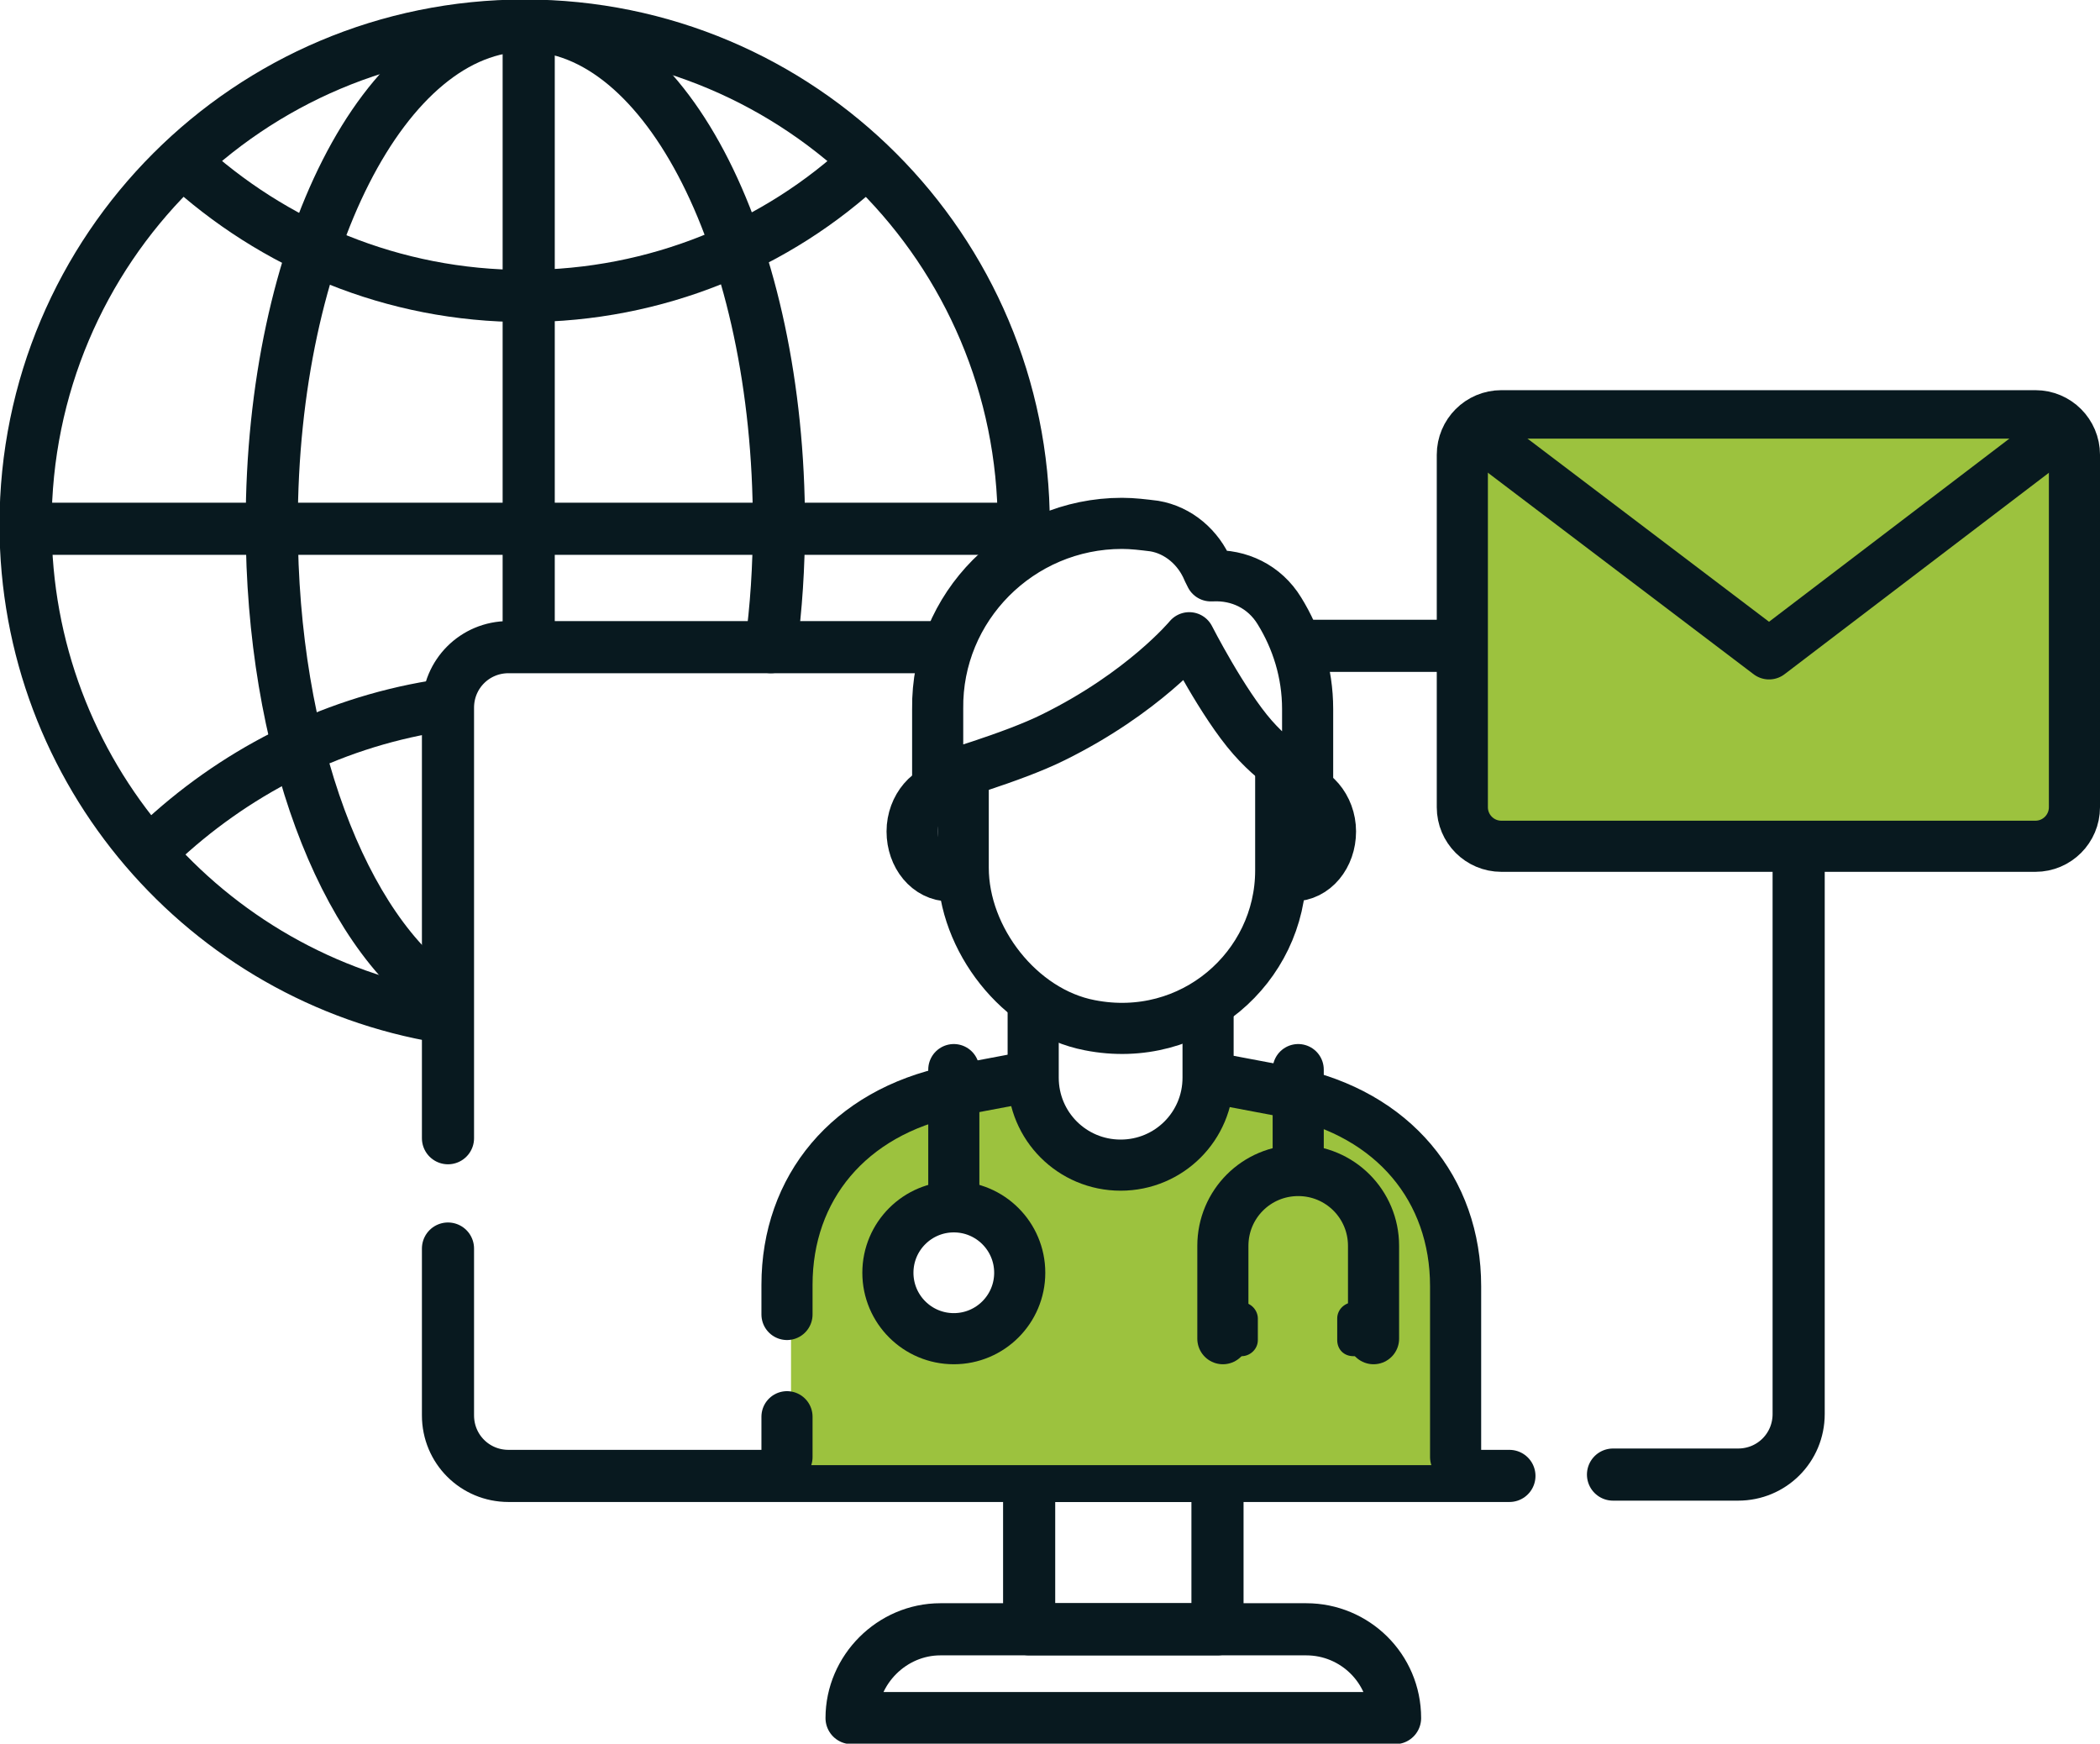 <?xml version="1.0" encoding="utf-8"?>
<!-- Generator: Adobe Illustrator 24.1.0, SVG Export Plug-In . SVG Version: 6.00 Build 0)  -->
<svg version="1.1" xmlns="http://www.w3.org/2000/svg" xmlns:xlink="http://www.w3.org/1999/xlink" x="0px" y="0px"
	 viewBox="0 0 156.1 129.6" style="enable-background:new 0 0 156.1 129.6;" xml:space="preserve">
<style type="text/css">
	.st0{fill:#9CC23E;stroke:#08191F;stroke-width:4;stroke-linecap:round;stroke-linejoin:round;stroke-miterlimit:10;}
	.st1{fill:#FFFFFF;}
	.st2{fill:none;stroke:#CEE596;stroke-width:30.084;}
	.st3{fill:#9CC23E;}
	.st4{fill:#1A171B;}
	.st5{fill:none;stroke:#231F20;stroke-width:7;stroke-linecap:round;stroke-miterlimit:10;}
	.st6{fill:none;stroke:#231F20;stroke-width:4;stroke-linecap:round;stroke-miterlimit:10;}
	.st7{fill:none;stroke:#231F20;stroke-width:3;stroke-linecap:round;stroke-miterlimit:10;}
	
		.st8{fill-rule:evenodd;clip-rule:evenodd;fill:none;stroke:#231F20;stroke-width:7;stroke-linecap:round;stroke-linejoin:round;stroke-miterlimit:10;}
	.st9{fill:none;stroke:#000000;stroke-width:6.705;stroke-linecap:round;stroke-linejoin:round;stroke-miterlimit:10;}
	.st10{fill:none;stroke:#231F20;stroke-width:5.863;stroke-linecap:round;stroke-miterlimit:10;}
	.st11{fill:none;stroke:#231F20;stroke-width:5.863;stroke-miterlimit:10;}
	.st12{fill:#9CC23E;stroke:#231F20;stroke-width:7;stroke-linecap:round;stroke-linejoin:round;stroke-miterlimit:10;}
	.st13{fill:none;stroke:#263238;stroke-width:6.935;stroke-linecap:round;stroke-linejoin:round;stroke-miterlimit:10;}
	.st14{fill:none;stroke:#231F20;stroke-width:7;stroke-miterlimit:10;}
	.st15{fill:#231F20;}
	.st16{fill:none;stroke:#FFFFFF;stroke-width:4;stroke-linecap:round;stroke-linejoin:round;stroke-miterlimit:10;}
	.st17{fill:#9CC23E;stroke:#231F20;stroke-width:7;stroke-linecap:round;stroke-miterlimit:10;}
	.st18{fill:#1D1D1B;}
	.st19{fill:none;stroke:#231F20;stroke-width:7;stroke-linecap:round;stroke-linejoin:round;stroke-miterlimit:10;}
	.st20{fill:none;}
	.st21{fill:#9CC23E;stroke:#231F20;stroke-width:7;stroke-miterlimit:10;}
	.st22{fill:none;stroke:#231F20;stroke-width:6.635;stroke-linecap:round;stroke-miterlimit:10;}
	.st23{fill:none;stroke:#9CC23E;stroke-width:30.084;}
	.st24{fill:#989898;}
	.st25{fill:#FCFCFC;}
	.st26{fill:#7FCB8F;}
	.st27{fill:#E6F7FE;}
	.st28{clip-path:url(#SVGID_2_);fill:#08191F;}
	.st29{fill:#08191F;}
	.st30{fill:#F4D9B1;}
	.st31{fill:#0C1D23;}
	.st32{fill:#CD5668;}
	.st33{fill:none;stroke:#08191F;stroke-width:4;stroke-linecap:round;stroke-linejoin:round;stroke-miterlimit:10;}
	.st34{fill:#FFFFFF;stroke:#08191F;stroke-width:4;stroke-linecap:round;stroke-linejoin:round;stroke-miterlimit:10;}
	.st35{fill:#9CC23E;stroke:#08191F;stroke-width:3.875;stroke-linecap:round;stroke-linejoin:round;stroke-miterlimit:10;}
	.st36{fill:none;stroke:#08191F;stroke-width:3.875;stroke-linecap:round;stroke-linejoin:round;stroke-miterlimit:10;}
	.st37{fill:#EDF2F8;}
	.st38{fill:none;stroke:#08191F;stroke-width:3.8;stroke-linecap:round;stroke-linejoin:round;stroke-miterlimit:10;}
	.st39{fill:#FFFFFF;stroke:#08191F;stroke-width:3.8;stroke-linecap:round;stroke-linejoin:round;stroke-miterlimit:10;}
	.st40{fill:#9CC23E;stroke:#08191F;stroke-width:3.8;stroke-linecap:round;stroke-linejoin:round;stroke-miterlimit:10;}
	.st41{clip-path:url(#SVGID_4_);fill:#08191F;}
	.st42{fill:none;stroke:#252D32;stroke-width:2.906;stroke-linecap:round;stroke-linejoin:round;stroke-miterlimit:10;}
	.st43{fill:none;stroke:#08191F;stroke-width:3.801;stroke-linecap:round;stroke-linejoin:round;stroke-miterlimit:10;}
	.st44{fill:#9CC23E;stroke:#08191F;stroke-width:3.801;stroke-linecap:round;stroke-linejoin:round;stroke-miterlimit:10;}
	.st45{fill:none;stroke:#000000;stroke-width:6.099;stroke-linecap:round;stroke-linejoin:round;stroke-miterlimit:10;}
	.st46{fill:#FFFFFF;stroke:#08191F;stroke-width:3.875;stroke-linecap:round;stroke-linejoin:round;stroke-miterlimit:10;}
	.st47{clip-path:url(#SVGID_6_);fill:#08191F;}
</style>
<g id="Layer_2">
</g>
<g id="Layer_1">
	<g>
		<path class="st36" d="M32.9,75.6c-17.6-2.9-31-18.2-31-36.6C1.9,18.5,18.5,1.9,39,1.9S76.1,18.5,76.1,39c0,0.5,0,1,0,1.5"/>
		<path class="st36" d="M33,74.2C25.5,69.2,20.2,55.3,20.2,39c0-20.5,8.4-37.1,18.9-37.1S57.9,18.5,57.9,39c0,3.1-0.2,6.2-0.6,9.1"
			/>
		<path class="st36" d="M64.4,12C57.8,18.2,48.8,22,39,22c-9.8,0-18.7-3.8-25.4-10"/>
		<path class="st36" d="M32.3,52.5c-7.9,1.3-15,5-20.6,10.3"/>
		<g>
			<line class="st36" x1="39.3" y1="1.9" x2="39.3" y2="47.3"/>
		</g>
		<g>
			<line class="st36" x1="76.1" y1="39.3" x2="1.9" y2="39.3"/>
		</g>
		<g>
			<rect x="76.5" y="109.7" class="st36" width="14" height="11.4"/>
			<g>
				<path class="st36" d="M96.8,48h32.4c2.5,0,4.5,2,4.5,4.5v52.6c0,2.5-2,4.5-4.5,4.5h-9.3"/>
				<path class="st36" d="M33.3,84.6v-32c0-2.5,2-4.5,4.5-4.5h32.1"/>
				<path class="st36" d="M112.2,109.7H37.8c-2.5,0-4.5-2-4.5-4.5V92.8"/>
			</g>
			<path class="st36" d="M103.7,127.7H63.3v0c0-3.6,3-6.6,6.6-6.6h27.2C100.7,121.1,103.7,124,103.7,127.7L103.7,127.7z"/>
		</g>
		<g>
			<g>
				<path class="st3" d="M94.8,80.5c0,0-4.7-0.7-4.7-0.7c-0.2,3.4-3,6.2-6.4,6.2c-3.5,0-6.3-2.7-6.4-6.2l-3.4,0.7
					c-11.1,2-15.1,7.2-15.1,15.4v4.1v5.2v3.7h49.7v-13C108.6,87.7,102.7,82.5,94.8,80.5z M70.9,99.5c-2.7,0-4.9-2.2-4.9-4.9
					c0-2.7,2.2-4.9,4.9-4.9c2.7,0,4.9,2.2,4.9,4.9C75.8,97.3,73.6,99.5,70.9,99.5z"/>
			</g>
			<g>
				<line class="st38" x1="70.9" y1="79.5" x2="70.9" y2="89.3"/>
				<line class="st38" x1="96.5" y1="79.5" x2="96.5" y2="86.7"/>
				<path class="st38" d="M90.9,99.5v-6.9c0-3.1,2.5-5.6,5.6-5.6c3.1,0,5.6,2.5,5.6,5.6v6.9"/>
				<path class="st29" d="M100.6,100.8h0.3c0.6,0,1.2-0.5,1.2-1.2V98c0-0.6-0.5-1.2-1.2-1.2h-0.3c-0.6,0-1.2,0.5-1.2,1.2v1.6
					C99.4,100.3,99.9,100.8,100.6,100.8z"/>
				<path class="st29" d="M92,100.8h0.3c0.6,0,1.2-0.5,1.2-1.2V98c0-0.6-0.5-1.2-1.2-1.2H92c-0.6,0-1.2,0.5-1.2,1.2v1.6
					C90.9,100.3,91.4,100.8,92,100.8z"/>
				<path class="st38" d="M70.6,65.1c-1.6,0-2.8-1.5-2.8-3.3c0-1.8,1.3-3.3,2.8-3.3"/>
				<path class="st38" d="M96.1,65.1c1.6,0,2.8-1.5,2.8-3.3c0-1.8-1.3-3.3-2.8-3.3"/>
				<path class="st38" d="M71.6,57.9v6.6c0,5.3,4.2,10.7,9.4,11.7c7.6,1.5,14.2-4.3,14.2-11.5v-7.4"/>
				<path class="st38" d="M76.8,74.9v5.2c0,3.6,2.9,6.5,6.5,6.5c3.6,0,6.5-2.9,6.5-6.5v-5.2"/>
				<path class="st38" d="M58.5,97.7v-2.2c0-7.2,4.6-12.8,12.3-14.4l5.3-1"/>
				<path class="st38" d="M108.2,108.3V95.6c0-7.2-4.6-12.8-12.3-14.4l-5.3-1"/>
				<line class="st38" x1="58.5" y1="105.3" x2="58.5" y2="108.3"/>
				<path class="st38" d="M83.4,38.9c0.8,0,1.6,0.1,2.4,0.2c1.8,0.3,3.3,1.6,4,3.3l0.2,0.4l0.1,0c2-0.1,3.9,0.8,5,2.6
					c1.3,2.1,2.1,4.6,2.1,7.3v5.2c0,0-1.9-0.6-4.1-3.1s-4.7-7.4-4.7-7.4s-3.4,4.1-10.1,7.4c-3,1.5-8.6,3.1-8.6,3.1v-5.2
					C69.6,45.1,75.8,38.9,83.4,38.9z"/>
				<circle class="st38" cx="70.9" cy="94.6" r="4.9"/>
			</g>
		</g>
		<g>
			<path class="st40" d="M151.3,62.9h-39.7c-1.6,0-2.9-1.3-2.9-2.9V33.8c0-1.6,1.3-2.9,2.9-2.9h39.7c1.6,0,2.9,1.3,2.9,2.9V60
				C154.2,61.6,152.9,62.9,151.3,62.9z"/>
			<polyline class="st40" points="110.4,32.6 131.5,48.6 152.5,32.6 			"/>
		</g>
	</g>
</g>
</svg>
